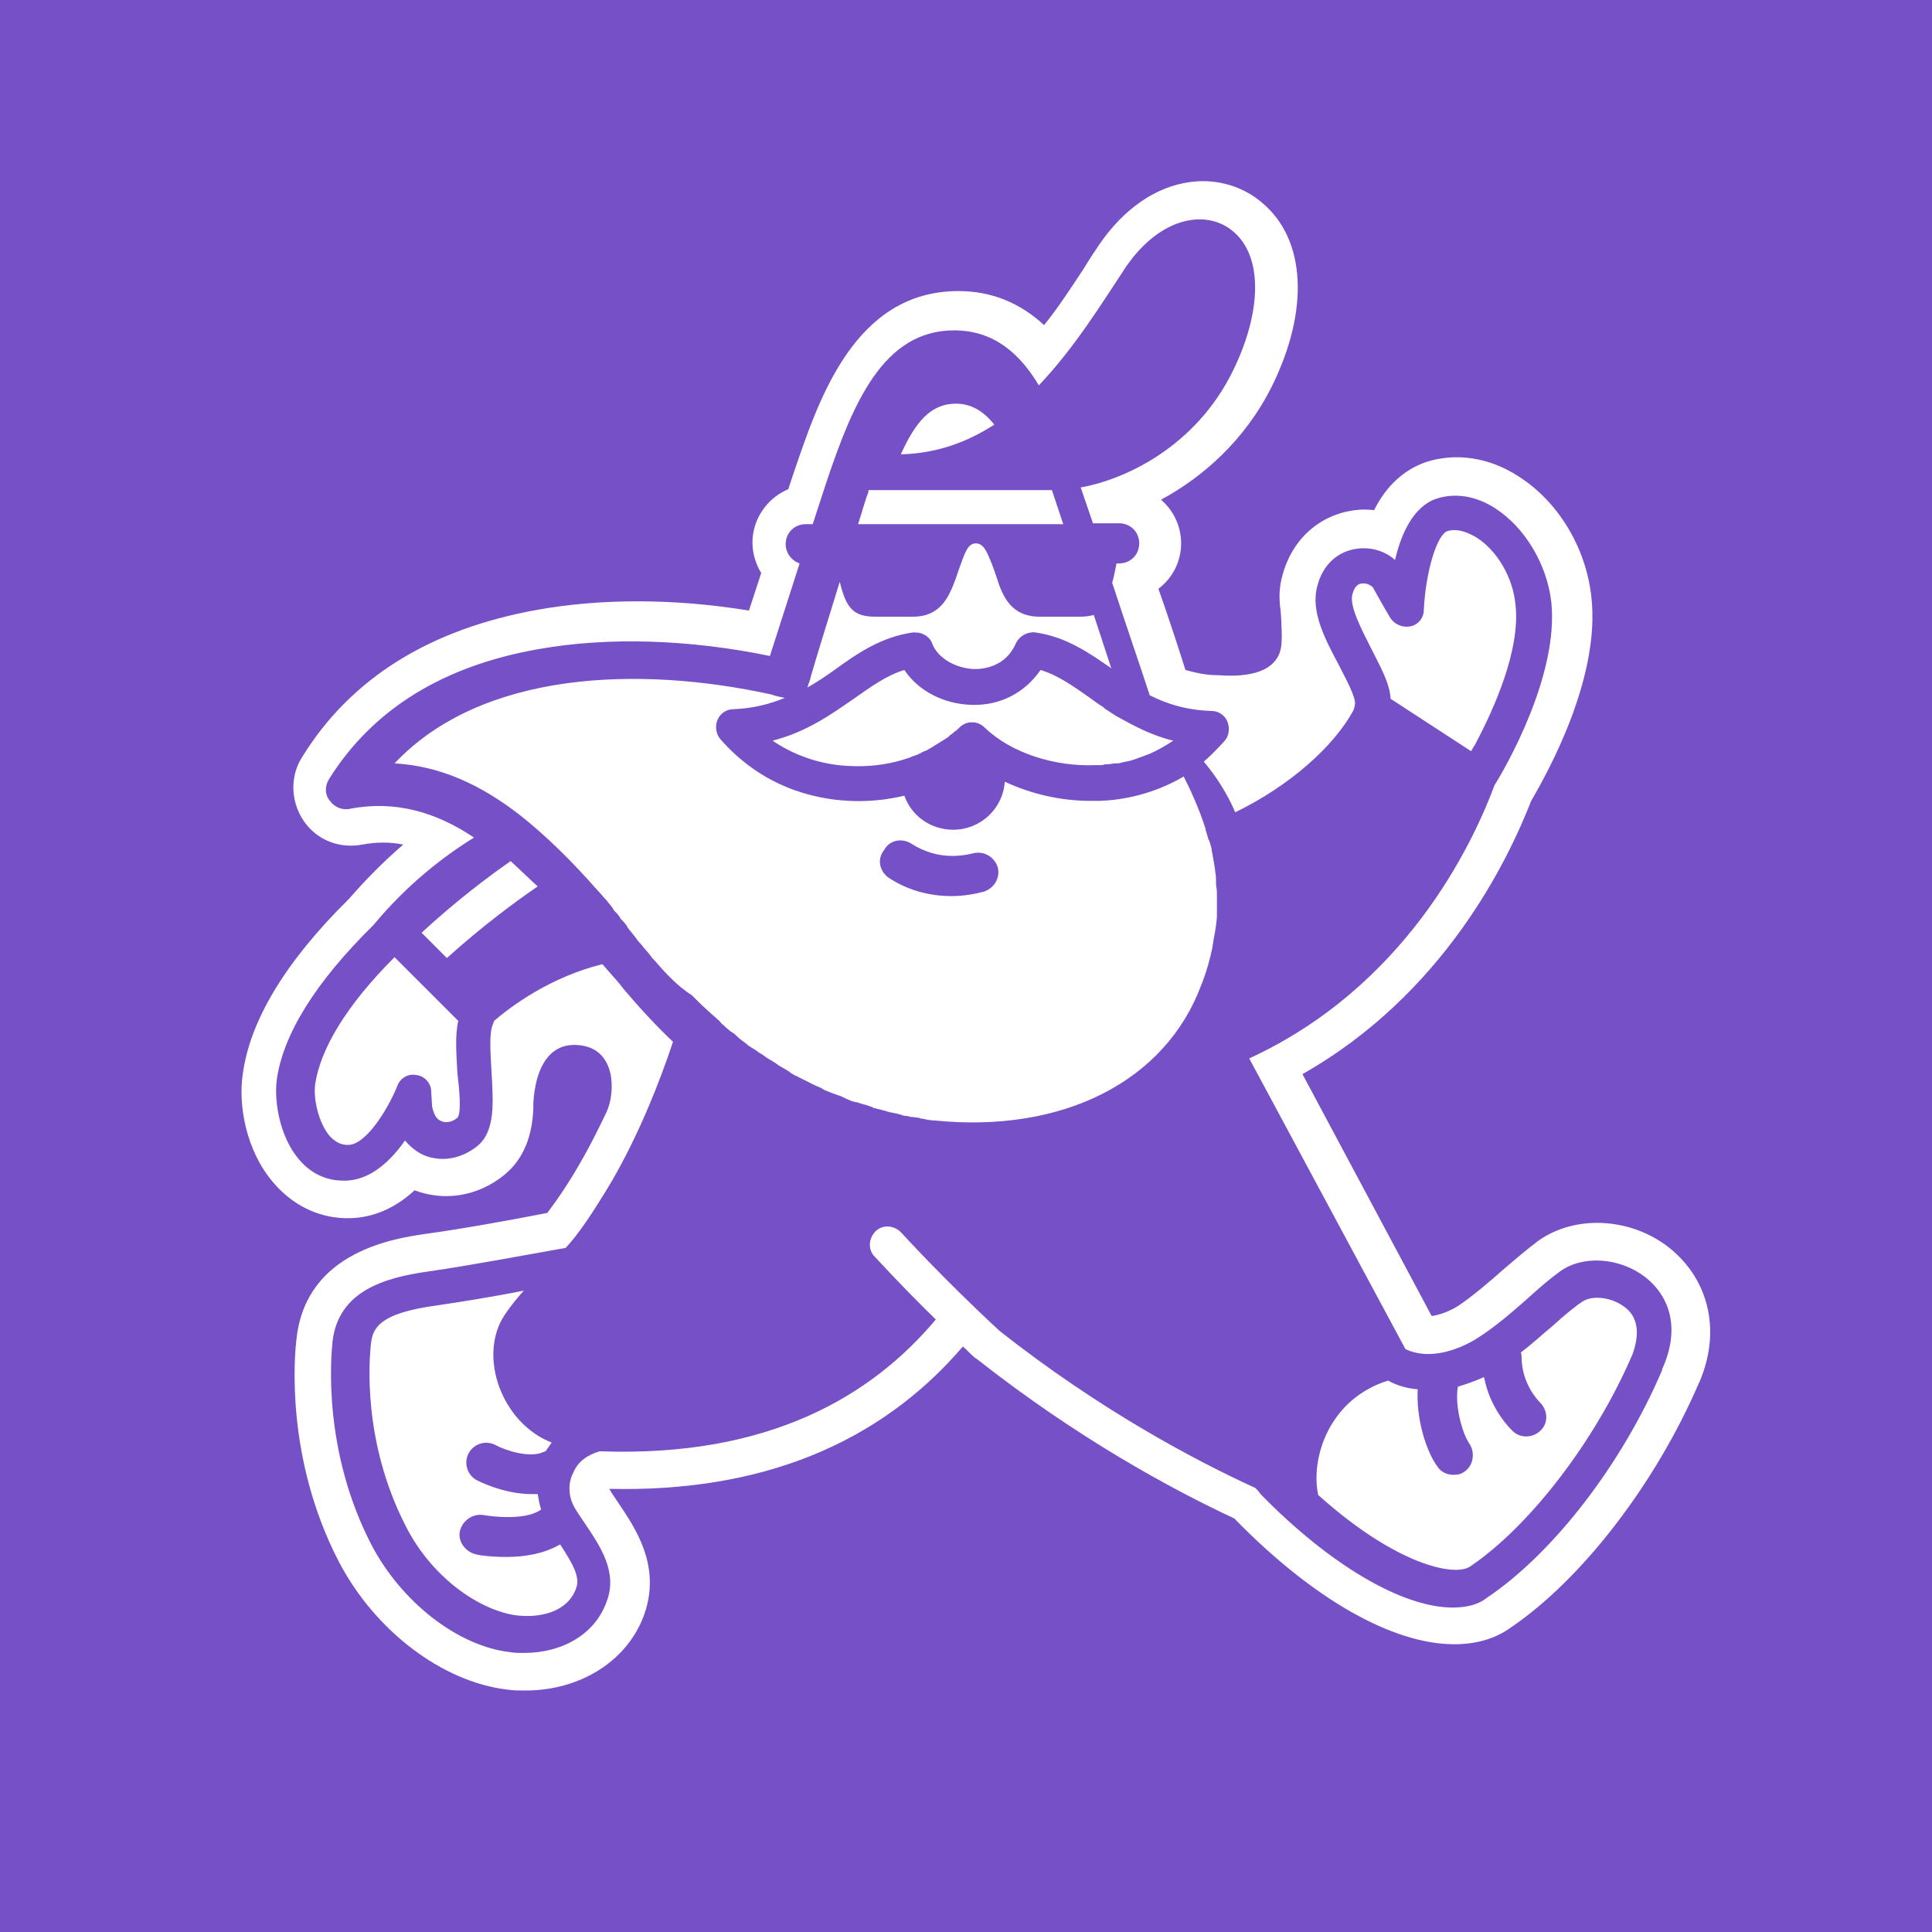 <?xml version="1.0" encoding="UTF-8"?> <svg xmlns="http://www.w3.org/2000/svg" width="32" height="32" viewBox="0 0 32 32" fill="none"><rect x="0" y="0" width="32" height="32" fill="#333333" stroke="none"/><g clip-path="url(#clip0_278_42)"><path d="M32 0H0V32H32V0Z" fill="#7650C7"></path><path d="M27.632 20.654C26.995 20.163 26.084 20.119 25.477 20.553C25.303 20.683 25.116 20.842 24.913 21.016C24.667 21.233 24.378 21.479 24.161 21.623C24.031 21.71 23.843 21.782 23.713 21.797L21.573 17.791C23.915 16.461 24.971 14.263 25.361 13.265C25.665 12.745 26.504 11.212 26.359 9.896C26.272 9.072 25.81 8.306 25.145 7.886C24.653 7.568 24.103 7.496 23.612 7.655C23.25 7.785 22.961 8.046 22.759 8.45C22.657 8.436 22.542 8.436 22.441 8.45C21.862 8.523 21.399 8.928 21.24 9.535C21.183 9.737 21.183 9.925 21.211 10.113C21.211 10.113 21.24 10.46 21.226 10.648C21.211 10.995 20.922 11.241 20.17 11.183H20.156C19.968 11.183 19.794 11.14 19.635 11.097C19.52 10.735 19.361 10.243 19.187 9.752C19.418 9.578 19.563 9.304 19.563 9C19.563 8.711 19.433 8.45 19.23 8.277C19.924 7.901 20.619 7.294 21.067 6.397C21.689 5.139 21.631 3.968 20.908 3.361C20.59 3.086 20.156 2.956 19.722 3.014C19.144 3.086 18.609 3.462 18.204 4.055C18.117 4.185 18.03 4.315 17.944 4.459C17.741 4.763 17.539 5.081 17.293 5.385C16.888 5.009 16.411 4.821 15.876 4.821C14.155 4.821 13.562 6.614 13.157 7.8L13.056 8.103C12.709 8.248 12.463 8.595 12.463 8.985C12.463 9.173 12.521 9.347 12.608 9.491L12.405 10.113C11.176 9.911 9.962 9.911 8.906 10.099C7.128 10.417 5.812 11.227 5.002 12.543C4.8 12.861 4.814 13.28 5.031 13.598C5.248 13.916 5.624 14.061 6 13.989C6.231 13.945 6.462 13.945 6.679 13.989C6.361 14.263 6.058 14.567 5.783 14.885C4.727 15.926 4.134 16.909 4.019 17.806C3.946 18.312 4.077 19.064 4.525 19.584C4.829 19.946 5.248 20.163 5.711 20.177C5.725 20.177 5.739 20.177 5.768 20.177C6.058 20.177 6.462 20.09 6.867 19.715C7.359 19.902 7.908 19.816 8.342 19.469C8.704 19.18 8.819 18.76 8.834 18.355C8.834 18.341 8.834 18.341 8.834 18.326C8.834 18.312 8.834 18.283 8.834 18.269C8.863 17.748 9.065 17.242 9.615 17.314C10.207 17.387 10.193 18.095 10.049 18.413C9.904 18.717 9.759 19.006 9.615 19.252C9.427 19.584 9.239 19.859 9.065 20.09C8.472 20.206 7.59 20.365 7.041 20.438C6.564 20.51 5.089 20.712 4.915 22.144C4.872 22.462 4.727 24.154 5.609 25.86C6.202 27.002 7.316 27.855 8.4 27.985C8.501 28 8.602 28 8.704 28C9.615 28 10.396 27.508 10.67 26.742C10.959 25.932 10.511 25.296 10.251 24.906C10.193 24.819 10.121 24.718 10.092 24.66C12.593 24.718 14.56 23.922 15.948 22.303C16.02 22.361 16.078 22.433 16.151 22.491L16.194 22.52C17.828 23.807 19.39 24.66 20.445 25.151L20.459 25.166C21.746 26.482 23.062 27.234 24.089 27.234C24.436 27.234 24.754 27.147 25 26.973C26.186 26.178 27.415 24.587 28.138 22.91C28.138 22.896 28.152 22.896 28.152 22.881C28.514 22.028 28.297 21.175 27.632 20.654Z" fill="white"></path><path d="M27.241 21.146C26.822 20.828 26.215 20.785 25.838 21.059C25.68 21.175 25.506 21.32 25.318 21.493C25.058 21.724 24.754 21.985 24.479 22.158C24.349 22.245 23.771 22.578 23.279 22.346L20.691 17.531C23.265 16.345 24.378 14.017 24.754 13.005C24.928 12.73 25.824 11.183 25.694 9.969C25.622 9.347 25.26 8.74 24.768 8.421C24.436 8.205 24.089 8.161 23.785 8.262C23.409 8.393 23.207 8.841 23.106 9.275C22.947 9.13 22.715 9.058 22.484 9.087C22.151 9.13 21.905 9.361 21.819 9.708C21.703 10.128 21.949 10.59 22.18 11.024C22.281 11.227 22.469 11.559 22.441 11.675C22.441 11.704 22.426 11.718 22.426 11.747C22.108 12.354 21.356 13.02 20.459 13.454C20.329 13.15 20.156 12.875 19.939 12.615C20.055 12.514 20.17 12.398 20.286 12.268C20.358 12.181 20.373 12.065 20.329 11.95C20.286 11.848 20.185 11.776 20.069 11.776C19.65 11.762 19.332 11.661 19.043 11.516C18.898 11.068 18.652 10.359 18.421 9.651C18.45 9.564 18.464 9.463 18.493 9.332H18.536C18.724 9.332 18.869 9.188 18.869 9C18.869 8.812 18.724 8.667 18.536 8.667H18.103C18.03 8.45 17.958 8.248 17.9 8.074C18.623 7.944 19.809 7.409 20.431 6.122C20.893 5.168 20.922 4.257 20.431 3.838C19.997 3.462 19.23 3.577 18.652 4.416C18.276 4.98 17.813 5.746 17.206 6.383C16.888 5.848 16.454 5.472 15.803 5.472C14.632 5.472 14.126 6.672 13.678 8.017L13.461 8.682H13.345C13.157 8.682 13.013 8.826 13.013 9.014C13.013 9.159 13.114 9.289 13.244 9.332L12.752 10.865C11.422 10.59 10.077 10.547 8.935 10.749C7.344 11.024 6.173 11.747 5.45 12.904C5.378 13.02 5.378 13.164 5.465 13.265C5.537 13.367 5.667 13.425 5.797 13.396C6.549 13.251 7.229 13.454 7.851 13.873C7.359 14.177 6.752 14.639 6.188 15.319C5.219 16.273 4.684 17.141 4.583 17.893C4.539 18.269 4.641 18.832 4.944 19.194C5.132 19.425 5.392 19.555 5.682 19.555C5.696 19.555 5.696 19.555 5.711 19.555C6.13 19.555 6.477 19.223 6.708 18.89C6.795 18.992 6.896 19.078 7.026 19.136C7.316 19.252 7.634 19.194 7.894 18.992C8.212 18.746 8.169 18.254 8.14 17.734C8.125 17.444 8.096 17.097 8.169 16.953C8.169 16.938 8.183 16.924 8.183 16.909C8.472 16.663 9.109 16.186 9.976 15.97C10.02 16.013 10.049 16.056 10.092 16.1C10.164 16.186 10.251 16.273 10.323 16.374C10.555 16.649 10.829 16.953 11.147 17.256C10.916 17.951 10.569 18.818 10.121 19.584C9.817 20.09 9.586 20.438 9.369 20.669C8.718 20.785 7.706 20.973 7.099 21.059C6.376 21.16 5.609 21.377 5.508 22.216C5.479 22.505 5.349 24.024 6.144 25.571C6.636 26.525 7.576 27.263 8.443 27.364C8.516 27.378 8.602 27.378 8.675 27.378C9.325 27.378 9.861 27.06 10.049 26.525C10.236 26.034 9.933 25.6 9.701 25.253C9.615 25.122 9.528 25.007 9.485 24.906C9.412 24.747 9.412 24.544 9.499 24.385C9.571 24.212 9.73 24.096 9.933 24.038C9.933 24.038 9.933 24.038 9.947 24.038C12.752 24.139 14.444 23.113 15.5 21.855C14.907 21.276 14.517 20.842 14.488 20.814C14.372 20.698 14.386 20.51 14.502 20.394C14.618 20.279 14.806 20.293 14.921 20.409C14.936 20.423 15.601 21.16 16.555 22.043C18.204 23.344 19.78 24.183 20.792 24.645C20.821 24.674 20.85 24.703 20.879 24.747C22.036 25.932 23.236 26.626 24.06 26.626C24.277 26.626 24.479 26.583 24.624 26.467C25.723 25.73 26.865 24.255 27.53 22.693C27.53 22.693 27.53 22.693 27.53 22.679C27.82 22.043 27.689 21.493 27.241 21.146ZM22.397 9.853C22.441 9.679 22.527 9.665 22.556 9.665C22.643 9.651 22.73 9.708 22.744 9.737C22.903 10.027 23.033 10.243 23.033 10.243C23.106 10.345 23.236 10.402 23.366 10.373C23.496 10.345 23.583 10.229 23.583 10.099C23.612 9.477 23.8 8.855 23.973 8.797C24.161 8.74 24.349 8.841 24.45 8.899C24.797 9.116 25.058 9.564 25.101 10.012C25.188 10.764 24.74 11.747 24.45 12.297C24.436 12.326 24.422 12.354 24.407 12.369C24.393 12.398 24.378 12.427 24.364 12.441L23.033 11.574C23.019 11.313 22.86 11.039 22.701 10.721C22.556 10.431 22.354 10.055 22.397 9.853ZM19.433 12.268C19.303 12.354 19.173 12.427 19.043 12.485C18.97 12.514 18.883 12.543 18.811 12.571C18.739 12.6 18.652 12.615 18.58 12.629C18.551 12.644 18.507 12.644 18.479 12.644C18.479 12.644 18.479 12.644 18.464 12.644C18.435 12.644 18.392 12.658 18.363 12.658C18.363 12.658 18.363 12.658 18.348 12.658C18.32 12.658 18.291 12.658 18.262 12.673C18.247 12.673 18.247 12.673 18.233 12.673C18.204 12.673 18.175 12.673 18.146 12.673C17.466 12.702 16.743 12.47 16.31 12.051C16.252 11.993 16.179 11.964 16.107 11.964H16.093C16.02 11.964 15.948 11.993 15.89 12.051C15.861 12.08 15.832 12.109 15.803 12.123C15.789 12.138 15.789 12.138 15.774 12.152C15.746 12.166 15.731 12.181 15.702 12.21C15.688 12.224 15.673 12.224 15.659 12.239C15.63 12.253 15.616 12.268 15.587 12.282C15.572 12.297 15.558 12.297 15.543 12.311C15.514 12.326 15.5 12.34 15.471 12.354C15.456 12.369 15.442 12.369 15.428 12.383C15.399 12.398 15.37 12.412 15.355 12.427C15.341 12.427 15.326 12.441 15.312 12.441C15.283 12.456 15.254 12.47 15.225 12.485C15.211 12.485 15.211 12.499 15.196 12.499C15.153 12.514 15.109 12.528 15.081 12.543C15.037 12.557 14.994 12.571 14.95 12.586C14.661 12.673 14.357 12.702 14.068 12.687C13.707 12.673 13.244 12.571 12.796 12.268C13.36 12.123 13.765 11.834 14.141 11.574C14.43 11.371 14.69 11.183 14.979 11.097C15.211 11.444 15.63 11.661 16.093 11.675C16.57 11.689 16.975 11.473 17.235 11.097C17.524 11.183 17.785 11.371 18.074 11.574C18.131 11.617 18.189 11.661 18.262 11.704C18.276 11.718 18.291 11.718 18.291 11.733C18.363 11.776 18.421 11.819 18.493 11.863C18.782 12.022 19.071 12.181 19.433 12.268ZM13.909 9.636C14.01 10.055 14.126 10.214 14.488 10.214C14.589 10.214 14.647 10.214 14.69 10.214C14.82 10.214 14.864 10.214 14.921 10.214C14.965 10.214 15.008 10.214 15.124 10.214C15.572 10.214 15.717 9.896 15.832 9.578C15.847 9.535 15.861 9.491 15.876 9.448C15.977 9.173 16.02 9 16.165 9C16.31 9 16.367 9.202 16.425 9.332C16.454 9.405 16.483 9.491 16.512 9.578C16.613 9.896 16.758 10.214 17.221 10.214C17.365 10.214 17.394 10.214 17.466 10.214C17.51 10.214 17.553 10.214 17.654 10.214C17.712 10.214 17.756 10.214 17.9 10.214C17.987 10.214 18.059 10.2 18.117 10.186L18.406 11.068C18.03 10.807 17.654 10.547 17.148 10.475C17.018 10.46 16.888 10.533 16.83 10.648C16.657 11.053 16.281 11.082 16.136 11.082C15.818 11.068 15.529 10.894 15.442 10.663C15.413 10.576 15.341 10.518 15.254 10.489C15.211 10.475 15.167 10.475 15.124 10.475C14.603 10.547 14.198 10.822 13.822 11.097C13.678 11.198 13.533 11.299 13.374 11.386C13.389 11.328 13.418 11.27 13.432 11.198C13.519 10.894 13.721 10.243 13.909 9.636ZM15.832 6.686C16.093 6.686 16.295 6.816 16.469 7.033C16.02 7.323 15.514 7.511 14.921 7.525C15.167 6.975 15.428 6.686 15.832 6.686ZM14.357 8.219C14.372 8.19 14.386 8.147 14.386 8.118H17.423L17.611 8.682H14.213C14.3 8.393 14.357 8.219 14.357 8.219ZM7.576 18.514C7.489 18.587 7.388 18.601 7.316 18.572C7.229 18.543 7.185 18.457 7.157 18.326L7.142 18.081C7.142 17.936 7.026 17.82 6.896 17.806C6.752 17.777 6.622 17.864 6.578 17.994C6.419 18.384 6.058 18.963 5.768 18.963C5.768 18.963 5.768 18.963 5.754 18.963C5.638 18.963 5.537 18.905 5.45 18.804C5.277 18.587 5.19 18.211 5.219 17.965C5.306 17.372 5.739 16.649 6.535 15.854L7.59 16.909C7.532 17.17 7.561 17.473 7.576 17.777C7.605 18.008 7.648 18.442 7.576 18.514ZM7.402 15.868L6.983 15.449C7.547 14.928 8.082 14.524 8.458 14.263C8.602 14.393 8.747 14.538 8.906 14.682C8.545 14.928 7.995 15.333 7.402 15.868ZM10.858 15.926C10.829 15.897 10.8 15.868 10.771 15.825C10.728 15.767 10.67 15.709 10.627 15.651C10.584 15.608 10.54 15.55 10.511 15.507L10.497 15.492C10.468 15.449 10.424 15.405 10.396 15.362C10.396 15.348 10.381 15.348 10.381 15.333C10.352 15.29 10.309 15.246 10.28 15.218C10.28 15.203 10.265 15.203 10.265 15.189C10.236 15.145 10.193 15.102 10.164 15.073C10.164 15.059 10.15 15.059 10.15 15.044C10.121 15.001 10.077 14.957 10.049 14.914L10.034 14.899C9.991 14.856 9.962 14.813 9.918 14.769C9.918 14.769 9.918 14.769 9.904 14.755C9.485 14.278 9.051 13.844 8.588 13.482C7.966 13.005 7.301 12.687 6.535 12.644C7.981 11.111 10.584 11.024 12.767 11.501C12.854 11.53 12.926 11.545 12.998 11.559C12.752 11.661 12.478 11.733 12.145 11.747C12.03 11.747 11.928 11.819 11.885 11.921C11.841 12.022 11.856 12.152 11.928 12.239C12.622 13.034 13.475 13.237 14.068 13.265C14.372 13.28 14.676 13.251 14.979 13.179C15.095 13.511 15.413 13.743 15.789 13.743C16.237 13.743 16.613 13.396 16.642 12.947C17.076 13.15 17.568 13.265 18.059 13.265C18.117 13.265 18.16 13.265 18.218 13.265C18.609 13.251 19.115 13.15 19.606 12.861C19.708 13.063 19.852 13.367 19.968 13.728V13.743C19.982 13.786 19.997 13.829 20.011 13.887C20.011 13.902 20.011 13.902 20.026 13.916C20.04 13.96 20.055 14.003 20.069 14.061C20.069 14.075 20.069 14.075 20.069 14.09C20.084 14.133 20.084 14.177 20.098 14.234V14.249C20.113 14.292 20.113 14.35 20.127 14.408C20.127 14.422 20.127 14.437 20.127 14.437C20.141 14.495 20.141 14.538 20.141 14.596C20.141 14.61 20.141 14.61 20.141 14.625C20.141 14.682 20.156 14.726 20.156 14.784C20.156 14.784 20.156 14.784 20.156 14.798C20.156 14.856 20.156 14.899 20.156 14.957C20.156 14.972 20.156 14.972 20.156 14.986C20.156 15.044 20.156 15.087 20.156 15.145C20.156 15.16 20.156 15.16 20.156 15.174C20.156 15.232 20.141 15.29 20.141 15.333C20.127 15.42 20.113 15.507 20.098 15.579C20.098 15.608 20.084 15.651 20.084 15.68C20.04 15.897 19.982 16.1 19.896 16.317C19.303 17.907 17.611 18.775 15.471 18.558C15.413 18.558 15.341 18.543 15.283 18.529C15.268 18.529 15.239 18.529 15.225 18.514C15.182 18.514 15.138 18.5 15.095 18.5C15.066 18.5 15.052 18.485 15.023 18.485C14.979 18.485 14.936 18.471 14.907 18.457C14.878 18.457 14.864 18.442 14.835 18.442C14.791 18.428 14.748 18.428 14.704 18.413C14.69 18.413 14.676 18.399 14.661 18.399C14.603 18.384 14.546 18.37 14.488 18.355C14.473 18.355 14.459 18.355 14.459 18.341C14.415 18.326 14.372 18.312 14.329 18.297C14.314 18.297 14.285 18.283 14.271 18.283C14.227 18.269 14.198 18.254 14.169 18.254C14.155 18.254 14.126 18.24 14.112 18.24C14.083 18.225 14.039 18.211 14.011 18.196C13.996 18.182 13.967 18.182 13.953 18.167C13.909 18.153 13.88 18.138 13.837 18.124C13.822 18.124 13.808 18.11 13.794 18.11C13.75 18.095 13.692 18.066 13.649 18.052C13.634 18.037 13.62 18.037 13.606 18.023C13.577 18.008 13.533 17.994 13.504 17.979C13.49 17.965 13.461 17.965 13.447 17.951C13.418 17.936 13.389 17.922 13.36 17.907C13.345 17.893 13.316 17.893 13.302 17.878C13.273 17.864 13.244 17.849 13.215 17.835C13.201 17.82 13.172 17.82 13.157 17.806C13.128 17.791 13.1 17.777 13.071 17.748C13.042 17.734 13.027 17.719 12.998 17.705C12.969 17.69 12.926 17.661 12.897 17.647C12.883 17.632 12.854 17.618 12.839 17.603C12.81 17.589 12.796 17.575 12.767 17.56C12.738 17.546 12.723 17.531 12.695 17.517C12.68 17.502 12.651 17.488 12.637 17.473C12.608 17.459 12.593 17.444 12.565 17.43C12.55 17.415 12.521 17.401 12.507 17.387C12.478 17.372 12.463 17.358 12.434 17.343C12.42 17.329 12.405 17.329 12.391 17.314C12.348 17.271 12.29 17.242 12.246 17.199C12.232 17.184 12.217 17.184 12.217 17.17C12.188 17.155 12.174 17.126 12.145 17.112C12.131 17.097 12.116 17.097 12.102 17.083C12.073 17.068 12.058 17.04 12.03 17.025C12.015 17.011 12.015 17.011 12.001 16.996C11.972 16.967 11.943 16.953 11.928 16.924L11.914 16.909C11.784 16.794 11.668 16.692 11.552 16.577C11.523 16.548 11.495 16.519 11.466 16.49C11.22 16.331 11.032 16.128 10.858 15.926ZM9.542 26.308C9.398 26.713 8.921 26.8 8.559 26.756C7.981 26.684 7.171 26.164 6.723 25.282C6 23.879 6.115 22.52 6.144 22.259C6.173 21.999 6.274 21.753 7.229 21.623C7.619 21.565 8.169 21.479 8.675 21.377C8.574 21.493 8.472 21.609 8.357 21.782C7.908 22.462 8.313 23.575 9.138 23.893C9.109 23.937 9.065 23.995 9.036 24.038C9.022 24.038 9.007 24.052 8.993 24.052C8.776 24.154 8.371 24.024 8.212 23.937C8.053 23.85 7.851 23.908 7.764 24.067C7.677 24.226 7.735 24.428 7.894 24.515C7.894 24.515 8.328 24.747 8.805 24.747C8.834 24.747 8.877 24.747 8.906 24.747C8.921 24.833 8.935 24.92 8.964 25.007C8.95 25.007 8.95 25.007 8.935 25.021C8.675 25.18 8.169 25.122 8.01 25.094C7.836 25.065 7.663 25.18 7.619 25.354C7.576 25.527 7.706 25.701 7.88 25.744C7.923 25.759 8.125 25.788 8.386 25.788C8.66 25.788 8.993 25.744 9.268 25.585C9.268 25.585 9.268 25.585 9.282 25.585C9.485 25.903 9.615 26.12 9.542 26.308ZM27.039 22.433C26.417 23.879 25.332 25.282 24.349 25.947C24.089 26.12 23.12 25.918 21.833 24.761C21.703 24.139 22.021 23.17 22.99 22.867C23.149 22.953 23.308 22.997 23.482 23.011C23.453 23.503 23.626 24.052 23.814 24.298C23.872 24.385 23.973 24.428 24.075 24.428C24.147 24.428 24.205 24.414 24.262 24.371C24.407 24.269 24.436 24.052 24.335 23.908C24.233 23.763 24.089 23.301 24.147 22.968C24.291 22.925 24.45 22.867 24.581 22.809C24.682 23.358 25.043 23.691 25.058 23.706C25.116 23.763 25.202 23.792 25.275 23.792C25.361 23.792 25.448 23.763 25.52 23.691C25.651 23.561 25.636 23.358 25.506 23.228C25.491 23.214 25.202 22.925 25.202 22.476C25.202 22.447 25.202 22.433 25.188 22.404C25.376 22.259 25.549 22.1 25.723 21.956C25.896 21.797 26.07 21.652 26.2 21.565C26.359 21.45 26.677 21.479 26.894 21.638C27.125 21.797 27.169 22.072 27.039 22.433Z" fill="#7650C7"></path><path d="M14.719 14.538C15.023 14.74 15.384 14.842 15.76 14.842C15.948 14.842 16.122 14.813 16.295 14.769C16.469 14.711 16.57 14.538 16.526 14.364C16.469 14.191 16.295 14.09 16.122 14.133C16.006 14.162 15.89 14.177 15.774 14.177C15.529 14.177 15.297 14.104 15.095 13.974C14.936 13.873 14.733 13.916 14.647 14.075C14.517 14.234 14.574 14.437 14.719 14.538Z" fill="#7650C7"></path></g><defs><clipPath id="clip0_278_42"><rect width="32" height="32" fill="white"></rect></clipPath></defs></svg> 